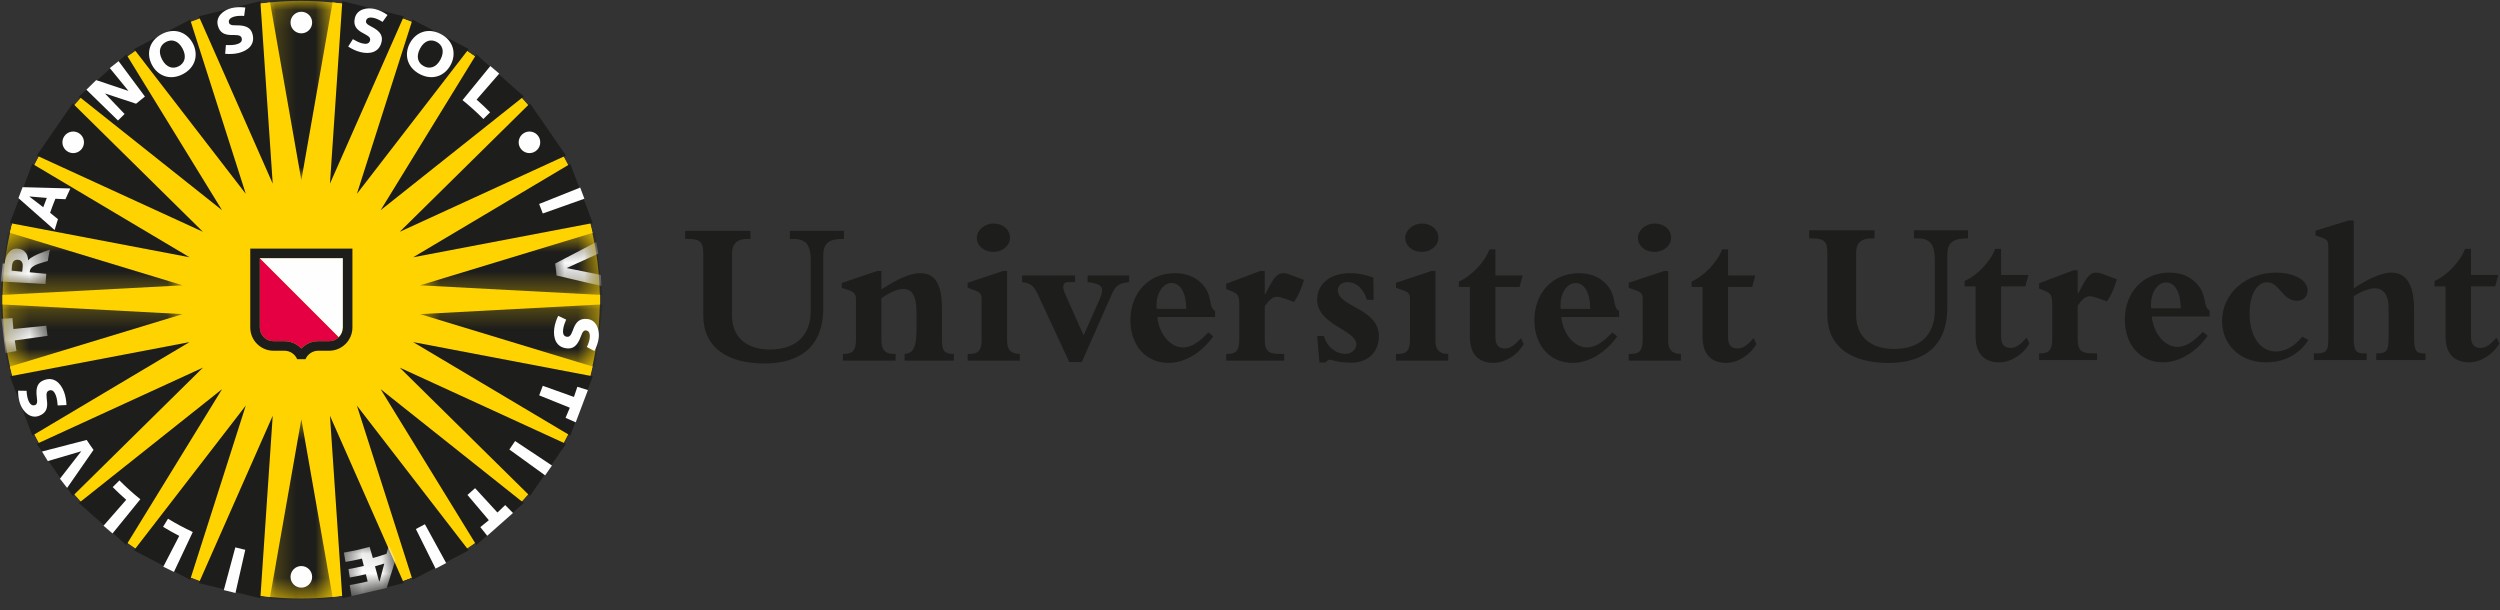 <svg xmlns="http://www.w3.org/2000/svg" xmlns:xlink="http://www.w3.org/1999/xlink" width="127" height="31" viewBox="0 0 127 31">
  <rect x="0" y="0" width="127" height="31" fill="#333333" stroke="none"/>
  <defs>
    <path id="a" d="M0.17,0.116 C0.699,0.06 1.237,0.032 1.781,0.032 C2.324,0.032 2.861,0.06 3.39,0.116 L3.39,9.14 L0.17,9.14 L0.17,0.116 L0.17,0.116 Z"/>
    <path id="c" d="M9.244,0.507 C9.482,1.537 9.615,2.606 9.632,3.703 L0.482,3.703 L0.482,0.507 L9.244,0.507 L9.244,0.507 Z"/>
    <path id="e" d="M9.632,0.231 C9.615,1.329 9.482,2.399 9.244,3.428 L0.482,3.428 L0.482,0.231 L9.632,0.231 L9.632,0.231 Z"/>
    <path id="g" d="M3.39,9.454 C2.861,9.51 2.324,9.538 1.781,9.538 C1.237,9.538 0.699,9.51 0.17,9.454 L0.17,0.431 L3.39,0.431 L3.39,9.454 L3.39,9.454 Z"/>
    <path id="i" d="M0.517,3.428 C0.279,2.399 0.145,1.329 0.129,0.231 L9.279,0.231 L9.279,3.428 L0.517,3.428 L0.517,3.428 Z"/>
    <path id="k" d="M0.129,3.703 C0.145,2.606 0.279,1.537 0.517,0.507 L9.279,0.507 L9.279,3.703 L0.129,3.703 L0.129,3.703 Z"/>
    <path id="m" d="M2.024,0.449 C2.167,1.177 2.257,1.924 2.291,2.685 L0.019,2.685 L0.019,0.449 L2.024,0.449 L2.024,0.449 Z"/>
    <path id="o" d="M0.56,2.622 C1.461,2.494 2.336,2.286 3.178,2.007 L3.178,1.02 L2.756,0.064 L0.56,0.064 L0.56,2.622 L0.56,2.622 Z"/>
    <path id="q" d="M0.368,2.139 C0.263,1.558 0.191,0.966 0.155,0.364 L2.415,0.364 L2.415,2.139 L0.368,2.139 L0.368,2.139 Z"/>
    <path id="s" d="M0.147,2.018 C0.179,1.407 0.246,0.807 0.348,0.218 L2.537,0.218 L2.537,2.018 L0.147,2.018 L0.147,2.018 Z"/>
  </defs>
  <g fill="none" fill-rule="evenodd">
    <g fill="#FFD300" transform="translate(0 .012)">
      <path d="M15.3,30.393 C23.679,30.393 30.471,23.596 30.471,15.212 C30.471,6.829 23.679,0.032 15.3,0.032 C6.921,0.032 0.129,6.829 0.129,15.212 C0.129,23.596 6.921,30.393 15.3,30.393"/>
      <path d="M17.418,13.103 L13.198,13.103 L13.198,16.624 C13.198,17.008 13.511,17.323 13.898,17.323 L14.45,17.323 C14.787,17.323 15.085,17.464 15.3,17.689 L15.315,17.689 C15.531,17.464 15.829,17.323 16.165,17.323 L16.718,17.323 C17.105,17.323 17.418,17.008 17.418,16.624 L17.418,13.103 Z M17.903,16.624 C17.903,17.278 17.371,17.808 16.718,17.808 L16.165,17.808 C15.875,17.808 15.626,17.985 15.519,18.235 L15.095,18.235 C14.99,17.985 14.741,17.808 14.45,17.808 L13.898,17.808 C13.243,17.808 12.713,17.278 12.713,16.624 L12.713,12.617 L17.903,12.617 L17.903,16.624 Z"/>
      <polygon points="12.944 .542 13.232 .173 13.72 .114 14.089 .403 16.524 .403 16.893 .114 17.38 .173 17.669 .542 20.035 1.125 20.461 .932 20.92 1.107 21.112 1.534 23.267 2.664 23.727 2.58 24.131 2.858 24.215 3.32 26.039 4.934 26.506 4.964 26.83 5.331 26.803 5.798 28.185 7.799 28.632 7.94 28.861 8.374 28.722 8.821 29.585 11.099 29.987 11.341 30.104 11.817 29.862 12.218 30.155 14.636 30.486 14.967 30.486 15.459 30.155 15.789 29.862 18.205 30.105 18.605 29.988 19.083 29.587 19.324 28.723 21.602 28.862 22.049 28.633 22.485 28.186 22.623 26.803 24.627 26.83 25.096 26.506 25.462 26.039 25.49 24.217 27.104 24.133 27.565 23.73 27.845 23.269 27.759 21.112 28.891 20.92 29.319 20.461 29.493 20.034 29.3 17.672 29.884 17.383 30.252 16.895 30.311 16.527 30.021 14.091 30.021 13.722 30.311 13.235 30.252 12.946 29.884 10.581 29.3 10.155 29.493 9.696 29.319 9.503 28.891 7.349 27.762 6.888 27.846 6.484 27.567 6.4 27.105 4.576 25.49 4.109 25.462 3.783 25.096 3.811 24.627 2.429 22.627 1.982 22.487 1.754 22.052 1.893 21.604 1.029 19.327 .629 19.086 .511 18.608 .753 18.208 .46 15.789 .128 15.459 .128 14.967 .46 14.636 .753 12.222 .51 11.82 .627 11.343 1.028 11.101 1.892 8.823 1.753 8.376 1.981 7.941 2.428 7.802 3.811 5.798 3.783 5.331 4.109 4.964 4.576 4.934 6.397 3.321 6.481 2.86 6.886 2.581 7.347 2.666 9.504 1.534 9.696 1.107 10.155 .932 10.581 1.125"/>
      <polyline points="16.762 21.109 20.461 29.493 20.92 29.319"/>
      <polyline points="9.396 12.975 .687 11.314 .628 11.343 .51 11.82"/>
      <polyline points="1.981 7.942 1.752 8.376 1.782 8.451 9.396 12.975"/>
    </g>
    <g transform="translate(0 .012)">
      <g transform="translate(13.527)">
        <mask id="b" fill="white">
          <use xlink:href="#a"/>
        </mask>
        <polyline fill="#1D1D1B" points=".17 -.012 1.781 9.14 3.39 -.012" mask="url(#b)"/>
      </g>
      <polyline fill="#1D1D1B" points="17.39 .045 16.762 9.317 20.516 .816"/>
      <polyline fill="#1D1D1B" points="20.956 .983 18.13 9.836 23.808 2.48"/>
      <polyline fill="#1D1D1B" points="24.198 2.75 19.335 10.667 26.608 4.886"/>
      <polyline fill="#1D1D1B" points="26.921 5.239 20.305 11.764 28.751 7.889"/>
      <polyline fill="#1D1D1B" points="28.971 8.309 20.986 13.058 30.112 11.319"/>
      <g transform="translate(20.855 11.273)">
        <mask id="d" fill="white">
          <use xlink:href="#c"/>
        </mask>
        <polyline fill="#1D1D1B" points="9.373 .507 .482 3.209 9.76 3.703" mask="url(#d)"/>
      </g>
      <g transform="translate(20.855 15.218)">
        <mask id="f" fill="white">
          <use xlink:href="#e"/>
        </mask>
        <polyline fill="#1D1D1B" points="9.76 .231 .482 .727 9.373 3.428" mask="url(#f)"/>
      </g>
      <polyline fill="#1D1D1B" points="30.113 19.105 20.986 17.366 28.971 22.117"/>
      <polyline fill="#1D1D1B" points="28.751 22.538 20.305 18.663 26.921 25.186"/>
      <polyline fill="#1D1D1B" points="26.608 25.541 19.335 19.757 24.198 27.675"/>
      <polyline fill="#1D1D1B" points="23.808 27.946 18.129 20.59 20.956 29.442"/>
      <g transform="translate(13.527 20.855)">
        <mask id="h" fill="white">
          <use xlink:href="#g"/>
        </mask>
        <polyline fill="#1D1D1B" points="3.39 9.582 1.781 .431 .17 9.582" mask="url(#h)"/>
      </g>
      <polyline fill="#1D1D1B" points="13.226 30.38 13.854 21.109 10.1 29.609"/>
      <polyline fill="#1D1D1B" points="9.659 29.442 12.486 20.59 6.807 27.946"/>
      <polyline fill="#1D1D1B" points="6.417 27.675 11.281 19.757 4.006 25.541"/>
      <polyline fill="#1D1D1B" points="3.694 25.186 10.31 18.663 1.864 22.538"/>
      <polyline fill="#1D1D1B" points="1.644 22.117 9.629 17.366 .501 19.105"/>
      <g transform="translate(0 15.218)">
        <mask id="j" fill="white">
          <use xlink:href="#i"/>
        </mask>
        <polyline fill="#1D1D1B" points=".388 3.428 9.279 .727 0 .231" mask="url(#j)"/>
      </g>
      <g transform="translate(0 11.273)">
        <mask id="l" fill="white">
          <use xlink:href="#k"/>
        </mask>
        <polyline fill="#1D1D1B" points="0 3.703 9.279 3.209 .388 .507" mask="url(#l)"/>
      </g>
      <polyline fill="#1D1D1B" points=".501 11.319 9.63 13.058 1.644 8.309"/>
      <polyline fill="#1D1D1B" points="1.864 7.889 10.31 11.764 3.694 5.239"/>
      <polyline fill="#1D1D1B" points="4.007 4.886 11.281 10.667 6.417 2.75"/>
      <polyline fill="#1D1D1B" points="6.808 2.48 12.486 9.836 9.659 .983"/>
      <polyline fill="#1D1D1B" points="10.1 .816 13.854 9.317 13.226 .046"/>
      <path fill="#FEFEFE" d="M24.908 3.343L23.496 5.075C23.867 5.375 24.22 5.694 24.556 6.032L24.897 5.694C24.677 5.471 24.448 5.257 24.212 5.048L25.361 3.727M29.687 10.083L27.573 10.833C27.517 10.675 27.452 10.508 27.388 10.349L29.474 9.516"/>
      <g transform="translate(28.182 11.836)">
        <mask id="n" fill="white">
          <use xlink:href="#m"/>
        </mask>
        <path fill="#FEFEFE" d="M2.34,2.119 L0.612,1.77 L0.611,1.765 L2.21,1.036 L2.109,0.449 L0.019,1.539 C0.05,1.743 0.072,1.944 0.092,2.148 L2.374,2.685" mask="url(#n)"/>
      </g>
      <path fill="#FEFEFE" d="M29.247 21.443L28.73 21.214C28.806 21.046 28.879 20.873 28.947 20.701L27.391 20.072C27.455 19.913 27.517 19.745 27.573 19.586L29.156 20.153C29.216 19.981 29.276 19.809 29.33 19.636L29.866 19.804M27.692 24.136L25.875 22.822C25.973 22.684 26.075 22.534 26.168 22.393L28.039 23.637M24.751 27.206L24.401 26.766C24.546 26.651 24.691 26.534 24.832 26.413L23.747 25.131C23.877 25.021 24.01 24.901 24.134 24.787L25.27 26.024C25.405 25.901 25.537 25.775 25.665 25.646L26.061 26.047M22.127 28.874L21.126 26.862C21.278 26.785 21.436 26.702 21.585 26.619L22.665 28.59"/>
      <polyline fill="#1D1D1B" points="20.515 29.608 16.762 21.109 17.39 30.38"/>
    </g>
    <g transform="translate(16.91 27.63)">
      <mask id="p" fill="white">
        <use xlink:href="#o"/>
      </mask>
      <path fill="#FEFEFE" d="M2.348,1.9 L2.14,1.138 C2.289,1.096 2.457,1.047 2.613,0.998 L2.375,1.893 L2.348,1.9 Z M2.736,2.234 L3.178,0.822 L2.841,0.064 L2.727,0.502 C2.496,0.58 2.265,0.653 2.031,0.718 L1.866,0.15 C1.436,0.269 0.999,0.366 0.56,0.44 L0.64,0.915 C0.909,0.87 1.177,0.817 1.477,0.746 L1.572,1.121 C1.29,1.185 1.042,1.236 0.792,1.28 L0.862,1.707 C1.126,1.662 1.38,1.609 1.676,1.542 L1.768,1.908 C1.441,1.983 1.15,2.042 0.857,2.092 L0.947,2.649 L2.736,2.234 Z" mask="url(#p)"/>
    </g>
    <g transform="translate(0 .012)">
      <path fill="#FEFEFE" d="M11.37 29.964L11.954 27.795C12.118 27.839 12.293 27.88 12.46 27.918L11.962 30.111M8.836 29.042L9.793 27.014C9.362 26.811 8.941 26.587 8.534 26.339L8.284 26.751C8.552 26.914 8.825 27.067 9.105 27.211L8.296 28.777M5.716 27.088L7.128 25.35C6.757 25.051 6.403 24.732 6.067 24.393L5.725 24.733C5.947 24.956 6.176 25.17 6.412 25.377L5.259 26.695M2.133 22.925L4.404 22.337C4.515 22.508 4.631 22.677 4.751 22.842L3.41 24.775 3.045 24.306 4.123 22.918 4.119 22.914 2.429 23.411"/>
      <g transform="translate(0 15.782)">
        <mask id="r" fill="white">
          <use xlink:href="#q"/>
        </mask>
        <path fill="#FEFEFE" d="M0.074,0.398 L0.632,0.364 C0.644,0.547 0.66,0.733 0.68,0.919 L2.35,0.751 C2.368,0.919 2.39,1.099 2.415,1.266 L0.75,1.5 C0.775,1.68 0.804,1.861 0.837,2.039 L0.282,2.139" mask="url(#r)"/>
      </g>
      <g transform="translate(0 12.4)">
        <mask id="t" fill="white">
          <use xlink:href="#s"/>
        </mask>
        <path fill="#FEFEFE" d="M0.609,1.085 C0.6,1.167 0.598,1.248 0.589,1.337 L1.127,1.392 C1.134,1.317 1.145,1.227 1.153,1.149 C1.169,1.015 1.142,0.809 0.924,0.785 C0.746,0.764 0.634,0.86 0.609,1.085 M0.137,0.971 L0.234,0.979 C0.287,0.546 0.5,0.19 0.893,0.219 C1.215,0.241 1.419,0.459 1.426,0.805 L1.436,0.807 C1.521,0.708 1.596,0.669 1.732,0.592 C1.945,0.469 2.537,0.264 2.537,0.264 C2.488,0.463 2.458,0.651 2.43,0.846 C2.43,0.846 2.085,0.94 1.925,1 C1.73,1.07 1.547,1.186 1.519,1.335 C1.513,1.365 1.511,1.401 1.51,1.419 L2.351,1.501 C2.334,1.673 2.32,1.845 2.31,2.018 L0.047,1.887" mask="url(#t)"/>
      </g>
      <path fill="#FEFEFE" d="M1.494 9.976L2.197 10.516C2.254 10.357 2.315 10.2 2.377 10.042L1.496 9.969 1.494 9.976zM1.148 9.496L3.573 9.562C3.487 9.741 3.404 9.925 3.325 10.108L2.814 10.085C2.718 10.319 2.628 10.557 2.545 10.798L2.944 11.12C2.883 11.303 2.826 11.488 2.774 11.675L.937 10.053 1.148 9.496zM4.886 4.058L6.525 4.606 5.579 3.446 6.025 3.094 7.362 4.893C7.209 5.011 7.058 5.132 6.911 5.257L5.33 4.734 6.329 5.779C6.215 5.887 6.104 5.996 5.994 6.11L4.389 4.545M17.926 1.978C18.045 2.049 18.242 2.153 18.392 2.189 18.563 2.23 18.751 2.241 18.8 2.042 18.848 1.847 18.605 1.769 18.376 1.634 18.147 1.5 17.927 1.311 18.027.902 18.139.448 18.648.349 19.048.447 19.283.505 19.489.613 19.686.749L19.435 1.101C19.307 1.015 19.123.931 19.011.903 18.748.839 18.627.91 18.595 1.044 18.574 1.13 18.617 1.218 18.848 1.33 19.359 1.584 19.453 1.837 19.38 2.133 19.253 2.654 18.785 2.751 18.315 2.635 18.096 2.582 17.879 2.477 17.688 2.355L17.926 1.978zM21.532 3.351C21.82 3.503 22.158 3.43 22.378 3.009 22.601 2.584 22.469 2.267 22.18 2.115 21.894 1.965 21.558 2.037 21.336 2.46 21.114 2.883 21.245 3.201 21.532 3.351M22.393 1.717C23.047 2.06 23.19 2.72 22.897 3.279 22.603 3.84 21.978 4.096 21.324 3.754 20.668 3.41 20.525 2.749 20.818 2.189 21.112 1.63 21.737 1.373 22.393 1.717M28.761 16.222C28.704 16.349 28.627 16.557 28.609 16.71 28.587 16.885 28.599 17.073 28.802 17.097 29.002 17.122 29.051 16.87 29.155 16.626 29.262 16.384 29.423 16.143 29.842 16.193 30.306 16.249 30.465 16.743 30.416 17.151 30.387 17.393 30.304 17.609 30.194 17.822L29.813 17.615C29.883 17.478 29.945 17.286 29.958 17.169 29.99 16.901 29.904 16.789 29.769 16.774 29.681 16.763 29.598 16.816 29.515 17.061 29.323 17.597 29.084 17.72 28.782 17.684 28.25 17.62 28.097 17.168 28.154 16.688 28.181 16.463 28.259 16.235 28.357 16.033L28.761 16.222zM2.93 20.585C2.922 20.446 2.894 20.224 2.839 20.08 2.776 19.916 2.678 19.755 2.487 19.827 2.299 19.899 2.373 20.145 2.392 20.409 2.413 20.674 2.382 20.961 1.988 21.111 1.551 21.278 1.181 20.915 1.034 20.532.947 20.305.919 20.074.919 19.834L1.352 19.842C1.354 19.995 1.389 20.193 1.43 20.303 1.526 20.555 1.654 20.615 1.783 20.564 1.865 20.533 1.913 20.448 1.873 20.193 1.792 19.628 1.947 19.409 2.232 19.3 2.733 19.109 3.077 19.437 3.25 19.889 3.331 20.101 3.368 20.339 3.377 20.564L2.93 20.585zM9.079 3.354C9.368 3.202 9.499 2.884 9.277 2.462 9.055 2.039 8.719 1.966 8.43 2.119 8.143 2.269 8.011 2.587 8.234 3.01 8.456 3.432 8.792 3.504 9.079 3.354M8.222 1.717C8.876 1.373 9.501 1.631 9.795 2.19 10.088 2.75 9.946 3.41 9.291 3.754 8.635 4.097 8.01 3.841 7.717 3.28 7.423 2.721 7.566 2.061 8.222 1.717M11.474 2.277C11.612 2.284 11.835 2.284 11.985 2.248 12.155 2.205 12.327 2.127 12.279 1.928 12.23 1.733 11.978 1.776 11.713 1.765 11.447 1.753 11.166 1.686 11.064 1.278 10.951.823 11.357.5 11.756.4 11.991.342 12.224.342 12.461.371L12.402.799C12.249.783 12.048.794 11.936.822 11.673.887 11.598 1.006 11.632 1.14 11.653 1.225 11.733 1.283 11.99 1.275 12.559 1.263 12.759 1.442 12.833 1.739 12.962 2.26 12.594 2.562 12.125 2.68 11.905 2.734 11.664 2.741 11.439 2.722L11.474 2.277zM15.308 1.682C15.611 1.682 15.857 1.437 15.857 1.133 15.857.831 15.611.586 15.308.586 15.004.586 14.759.831 14.759 1.133 14.759 1.437 15.004 1.682 15.308 1.682M26.445 7.529C26.617 7.778 26.959 7.842 27.208 7.668 27.457 7.497 27.519 7.156 27.348 6.906 27.176 6.657 26.835 6.595 26.586 6.767 26.336 6.939 26.273 7.28 26.445 7.529M15.308 28.743C15.611 28.743 15.857 28.989 15.857 29.293 15.857 29.597 15.611 29.841 15.308 29.841 15.004 29.841 14.759 29.597 14.759 29.293 14.759 28.989 15.004 28.743 15.308 28.743M4.17 7.529C4.341 7.28 4.279 6.939 4.03 6.767 3.781 6.595 3.439 6.657 3.267 6.906 3.095 7.156 3.158 7.497 3.407 7.668 3.656 7.842 3.998 7.778 4.17 7.529"/>
    </g>
    <g transform="translate(12.4 10.72)">
      <path fill="#E40043" d="M4.99,6.584 C4.818,6.759 4.581,6.867 4.318,6.867 L3.765,6.867 C3.455,6.867 3.181,7.017 3.01,7.248 L2.805,7.248 C2.635,7.017 2.36,6.867 2.05,6.867 L1.498,6.867 C0.979,6.867 0.558,6.447 0.558,5.927 L0.558,2.153"/>
      <path fill="#FEFEFE" d="M0.558,2.153 L5.258,2.153 L5.258,5.927 C5.258,6.184 5.156,6.415 4.989,6.584"/>
      <path fill="#FFD300" d="M5.018,2.394 L0.798,2.394 L0.798,5.915 C0.798,6.299 1.111,6.614 1.498,6.614 L2.05,6.614 C2.387,6.614 2.685,6.755 2.9,6.98 L2.915,6.98 C3.131,6.755 3.429,6.614 3.765,6.614 L4.318,6.614 C4.705,6.614 5.018,6.299 5.018,5.915 L5.018,2.394 Z M5.503,5.915 C5.503,6.569 4.971,7.098 4.318,7.098 L3.765,7.098 C3.475,7.098 3.226,7.275 3.119,7.526 L2.695,7.526 C2.59,7.275 2.341,7.098 2.05,7.098 L1.498,7.098 C0.843,7.098 0.313,6.569 0.313,5.915 L0.313,1.908 L5.503,1.908 L5.503,5.915 Z"/>
      <path fill="#1D1D1B" d="M5.018 2.394L.798 2.394.798 5.915C.798 6.299 1.111 6.614 1.498 6.614L2.05 6.614C2.387 6.614 2.685 6.755 2.9 6.98L2.915 6.98C3.131 6.755 3.429 6.614 3.765 6.614L4.318 6.614C4.705 6.614 5.018 6.299 5.018 5.915L5.018 2.394zM5.503 5.915C5.503 6.569 4.971 7.098 4.318 7.098L3.765 7.098C3.475 7.098 3.226 7.275 3.119 7.526L2.695 7.526C2.59 7.275 2.341 7.098 2.05 7.098L1.498 7.098C.843 7.098.313 6.569.313 5.915L.313 1.908 5.503 1.908 5.503 5.915zM27.724 1.006L30.47 1.006 30.47 1.419 30.395 1.419C29.548 1.419 29.42 1.79 29.42 2.3L29.42 4.939C29.42 7.303 27.704 7.746 26.442 7.746 24.533 7.746 23.325 6.921 23.325 5.299L23.325 2.14C23.325 1.61 23.178 1.419 22.584 1.419L22.403 1.419 22.403 1.006 25.722 1.006 25.722 1.419 25.542 1.419C25.096 1.419 24.788 1.621 24.788 2.14L24.788 5.299C24.788 6.592 25.743 7.036 26.706 7.036 28.097 7.036 28.786 6.253 28.786 5.085L28.786 2.511C28.786 1.759 28.572 1.419 27.915 1.419L27.724 1.419 27.724 1.006zM35.452 6.635C35.452 7.153 35.641 7.259 36.056 7.259L36.056 7.599 33.553 7.599 33.553 7.259C33.988 7.228 34.158 6.93 34.158 6.061L34.158 5.14C34.158 4.291 33.924 3.963 33.502 3.963 33.172 3.963 32.822 4.122 32.377 4.429L32.377 6.581C32.377 7.058 32.579 7.259 33.002 7.259L33.097 7.259 33.097 7.599 30.416 7.599 30.416 7.259 30.479 7.259C30.925 7.259 31.083 7.069 31.083 6.518L31.083 4.451C31.083 4.217 30.956 4.08 30.584 3.974L30.364 3.91 30.364 3.655 32.175 3.042 32.377 3.042 32.377 3.983C33.149 3.476 33.829 3.157 34.337 3.157 35.112 3.157 35.452 3.71 35.452 4.979L35.452 6.635zM38.908 1.356C38.908 1.78 38.504 2.077 38.071 2.077 37.582 2.077 37.223 1.768 37.223 1.356 37.223.974 37.626.635 38.071.635 38.556.635 38.908.953 38.908 1.356L38.908 1.356zM39.406 7.599L36.757 7.599 36.757 7.259 36.873 7.259C37.308 7.259 37.466 7.069 37.466 6.517L37.466 4.484C37.466 4.207 37.402 4.132 37.105 4.027L36.757 3.899 36.757 3.645 38.568 3.042 38.761 3.042 38.761 6.592C38.761 7.027 38.938 7.259 39.406 7.259L39.406 7.599zM39.523 3.275L42.215 3.275 42.215 3.614 41.844 3.614C41.62 3.614 41.528 3.814 41.707 4.207L42.649 6.318 43.475 4.451C43.719 3.898 43.593 3.687 42.851 3.614L42.851 3.275 44.96 3.275 44.96 3.614C44.408 3.666 44.271 3.804 44.069 4.249L42.555 7.673 41.919 7.673 40.34 4.272C40.139 3.836 39.988 3.666 39.523 3.614L39.523 3.275zM47.865 4.97C47.855 4.155 47.568 3.655 47.111 3.655 46.677 3.655 46.285 4.217 46.359 4.97L47.865 4.97zM49.232 6.37C48.637 7.206 47.781 7.715 46.964 7.715 45.807 7.715 45.025 6.824 45.025 5.544 45.025 4.143 45.967 3.157 47.292 3.157 47.855 3.157 48.297 3.338 48.627 3.666 49.254 4.291 48.956 4.885 49.327 5.077L49.327 5.383 46.391 5.383C46.476 6.264 47.069 6.931 47.694 6.931 48.086 6.931 48.467 6.71 48.987 6.167L49.232 6.37zM52.835 7.599L49.89 7.599 49.89 7.259 49.964 7.259C50.398 7.259 50.556 7.069 50.556 6.518L50.556 4.789C50.556 4.313 50.493 4.207 50.174 4.08L49.89 3.963 49.89 3.697 51.626 3.042 51.851 3.042 51.851 4.228 51.873 4.228C52.263 3.465 52.432 3.157 52.794 3.157 52.869 3.157 52.953 3.168 53.005 3.189L53.841 3.498C53.716 3.942 53.546 4.323 53.335 4.62 53.005 4.493 52.613 4.356 52.475 4.356 52.263 4.356 52.083 4.503 51.851 4.833L51.851 6.549C51.851 7.058 52.01 7.259 52.561 7.259L52.835 7.259 52.835 7.599zM54.512 6.348L54.851 6.348C55.032 6.942 55.498 7.259 55.953 7.259 56.25 7.259 56.502 7.036 56.502 6.772 56.502 6.041 54.512 5.787 54.512 4.503 54.512 3.697 55.18 3.157 56.174 3.157 56.578 3.157 56.918 3.22 57.363 3.38L57.383 4.514 57.042 4.514C56.852 3.931 56.502 3.614 56.047 3.614 55.772 3.614 55.56 3.784 55.56 4.016 55.56 4.885 57.648 4.918 57.648 6.37 57.648 7.154 57.087 7.705 56.271 7.705 55.537 7.705 55.295 7.556 55.146 7.556 55.084 7.556 55.02 7.599 54.935 7.694L54.628 7.694 54.512 6.348zM60.67 1.356C60.67 1.78 60.268 2.077 59.833 2.077 59.346 2.077 58.985 1.768 58.985 1.356 58.985.974 59.388.635 59.833.635 60.32.635 60.67.953 60.67 1.356L60.67 1.356zM61.169 7.599L58.518 7.599 58.518 7.259 58.636 7.259C59.069 7.259 59.228 7.069 59.228 6.517L59.228 4.484C59.228 4.207 59.168 4.132 58.869 4.027L58.518 3.899 58.518 3.645 60.33 3.042 60.521 3.042 60.521 6.592C60.521 7.027 60.702 7.259 61.169 7.259L61.169 7.599zM63.567 6.423C63.567 6.815 63.745 6.984 64.052 6.984 64.306 6.984 64.548 6.824 64.858 6.454L65.006 6.752C64.688 7.323 64.052 7.715 63.468 7.715 62.749 7.715 62.27 7.311 62.27 6.402L62.27 3.857 61.709 3.857 61.709 3.581C62.345 3.316 63.066 2.543 63.257 1.95L63.567 1.95 63.567 3.274 64.954 3.274 64.794 3.857 63.567 3.857 63.567 6.423zM68.387 4.97C68.376 4.155 68.09 3.655 67.636 3.655 67.2 3.655 66.807 4.217 66.884 4.97L68.387 4.97zM69.755 6.37C69.162 7.206 68.303 7.715 67.484 7.715 66.332 7.715 65.546 6.824 65.546 5.544 65.546 4.143 66.49 3.157 67.813 3.157 68.376 3.157 68.822 3.338 69.151 3.666 69.775 4.291 69.479 4.885 69.85 5.077L69.85 5.383 66.914 5.383C66.997 6.264 67.592 6.931 68.216 6.931 68.611 6.931 68.992 6.71 69.51 6.167L69.755 6.37zM72.492 1.356C72.492 1.78 72.088 2.077 71.654 2.077 71.165 2.077 70.805 1.768 70.805 1.356 70.805.974 71.208.635 71.654.635 72.142.635 72.492.953 72.492 1.356L72.492 1.356zM72.991 7.599L70.339 7.599 70.339 7.259 70.456 7.259C70.892 7.259 71.049 7.069 71.049 6.517L71.049 4.484C71.049 4.207 70.987 4.132 70.689 4.027L70.339 3.899 70.339 3.645 72.152 3.042 72.342 3.042 72.342 6.592C72.342 7.027 72.523 7.259 72.991 7.259L72.991 7.599zM75.385 6.423C75.385 6.815 75.564 6.984 75.872 6.984 76.125 6.984 76.371 6.824 76.678 6.454L76.825 6.752C76.507 7.323 75.872 7.715 75.289 7.715 74.569 7.715 74.091 7.311 74.091 6.402L74.091 3.857 73.53 3.857 73.53 3.581C74.164 3.316 74.885 2.543 75.078 1.95L75.385 1.95 75.385 3.274 76.771 3.274 76.612 3.857 75.385 3.857 75.385 6.423zM84.826.978L87.573.978 87.573 1.391 87.498 1.391C86.651 1.391 86.523 1.762 86.523 2.271L86.523 4.909C86.523 7.274 84.806 7.718 83.546 7.718 81.637 7.718 80.428 6.892 80.428 5.27L80.428 2.112C80.428 1.581 80.281 1.391 79.686 1.391L79.506 1.391 79.506.978 82.824.978 82.824 1.391 82.645 1.391C82.197 1.391 81.892 1.592 81.892 2.112L81.892 5.27C81.892 6.563 82.844 7.008 83.808 7.008 85.198 7.008 85.889 6.226 85.889 5.058L85.889 2.483C85.889 1.731 85.676 1.391 85.018 1.391L84.826 1.391 84.826.978zM89.257 6.395C89.257 6.787 89.435 6.955 89.744 6.955 89.997 6.955 90.241 6.797 90.549 6.426L90.698 6.722C90.38 7.294 89.744 7.687 89.16 7.687 88.441 7.687 87.961 7.283 87.961 6.372L87.961 3.83 87.4 3.83 87.4 3.552C88.036 3.288 88.759 2.514 88.949 1.921L89.257 1.921 89.257 3.246 90.644 3.246 90.486 3.83 89.257 3.83 89.257 6.395zM94.133 7.57L91.185 7.57 91.185 7.231 91.259 7.231C91.695 7.231 91.852 7.041 91.852 6.491L91.852 4.763C91.852 4.286 91.79 4.178 91.472 4.052L91.185 3.934 91.185 3.67 92.923 3.013 93.147 3.013 93.147 4.199 93.168 4.199C93.559 3.436 93.729 3.129 94.091 3.129 94.163 3.129 94.249 3.14 94.301 3.161L95.138 3.469C95.012 3.915 94.842 4.294 94.633 4.592 94.301 4.464 93.91 4.327 93.77 4.327 93.559 4.327 93.381 4.476 93.147 4.804L93.147 6.522C93.147 7.031 93.306 7.231 93.858 7.231L94.133 7.231 94.133 7.57zM98.384 4.943C98.373 4.126 98.087 3.628 97.63 3.628 97.196 3.628 96.805 4.188 96.878 4.943L98.384 4.943zM99.749 6.341C99.158 7.176 98.299 7.687 97.481 7.687 96.326 7.687 95.542 6.797 95.542 5.514 95.542 4.115 96.488 3.129 97.809 3.129 98.373 3.129 98.818 3.31 99.146 3.639 99.772 4.263 99.476 4.857 99.847 5.048L99.847 5.355 96.91 5.355C96.995 6.235 97.588 6.903 98.214 6.903 98.605 6.903 98.987 6.681 99.508 6.138L99.749 6.341zM104.87 6.553C104.382 7.294 103.639 7.687 102.708 7.687 101.415 7.687 100.481 6.806 100.481 5.587 100.481 4.199 101.68 3.129 103.226 3.129 104.138 3.129 104.828 3.511 104.828 4.03 104.828 4.347 104.616 4.561 104.285 4.561 103.545 4.561 103.388 3.617 102.772 3.617 102.242 3.617 101.879 4.263 101.879 5.216 101.879 6.362 102.422 7.135 103.206 7.135 103.684 7.135 104.128 6.893 104.562 6.383L104.87 6.553zM107.169 6.501C107.169 7.168 107.35 7.232 107.721 7.232L107.826 7.232 107.826 7.57 105.143 7.57 105.143 7.232 105.294 7.232C105.836 7.232 105.877 7.019 105.877 6.457L105.877 1.825C105.877 1.519 105.823 1.444 105.537 1.348L105.23 1.243 105.23.998 106.915.479 107.169.479 107.169 3.934C107.764 3.521 108.525 3.129 109.076 3.129 109.853 3.129 110.234 3.753 110.234 5.005L110.234 6.405C110.234 7.031 110.306 7.232 110.71 7.232L110.815 7.232 110.815 7.57 108.313 7.57 108.313 7.232 108.399 7.232C108.844 7.232 108.94 7.06 108.94 6.457L108.94 4.857C108.94 4.285 108.675 3.925 108.251 3.925 107.963 3.925 107.541 4.083 107.169 4.327L107.169 6.501zM113.127 6.395C113.127 6.787 113.307 6.955 113.614 6.955 113.869 6.955 114.111 6.797 114.42 6.426L114.569 6.722C114.25 7.294 113.614 7.687 113.031 7.687 112.311 7.687 111.833 7.283 111.833 6.372L111.833 3.83 111.273 3.83 111.273 3.552C111.909 3.288 112.629 2.514 112.819 1.921L113.127 1.921 113.127 3.246 114.513 3.246 114.358 3.83 113.127 3.83 113.127 6.395z"/>
    </g>
  </g>
</svg>
